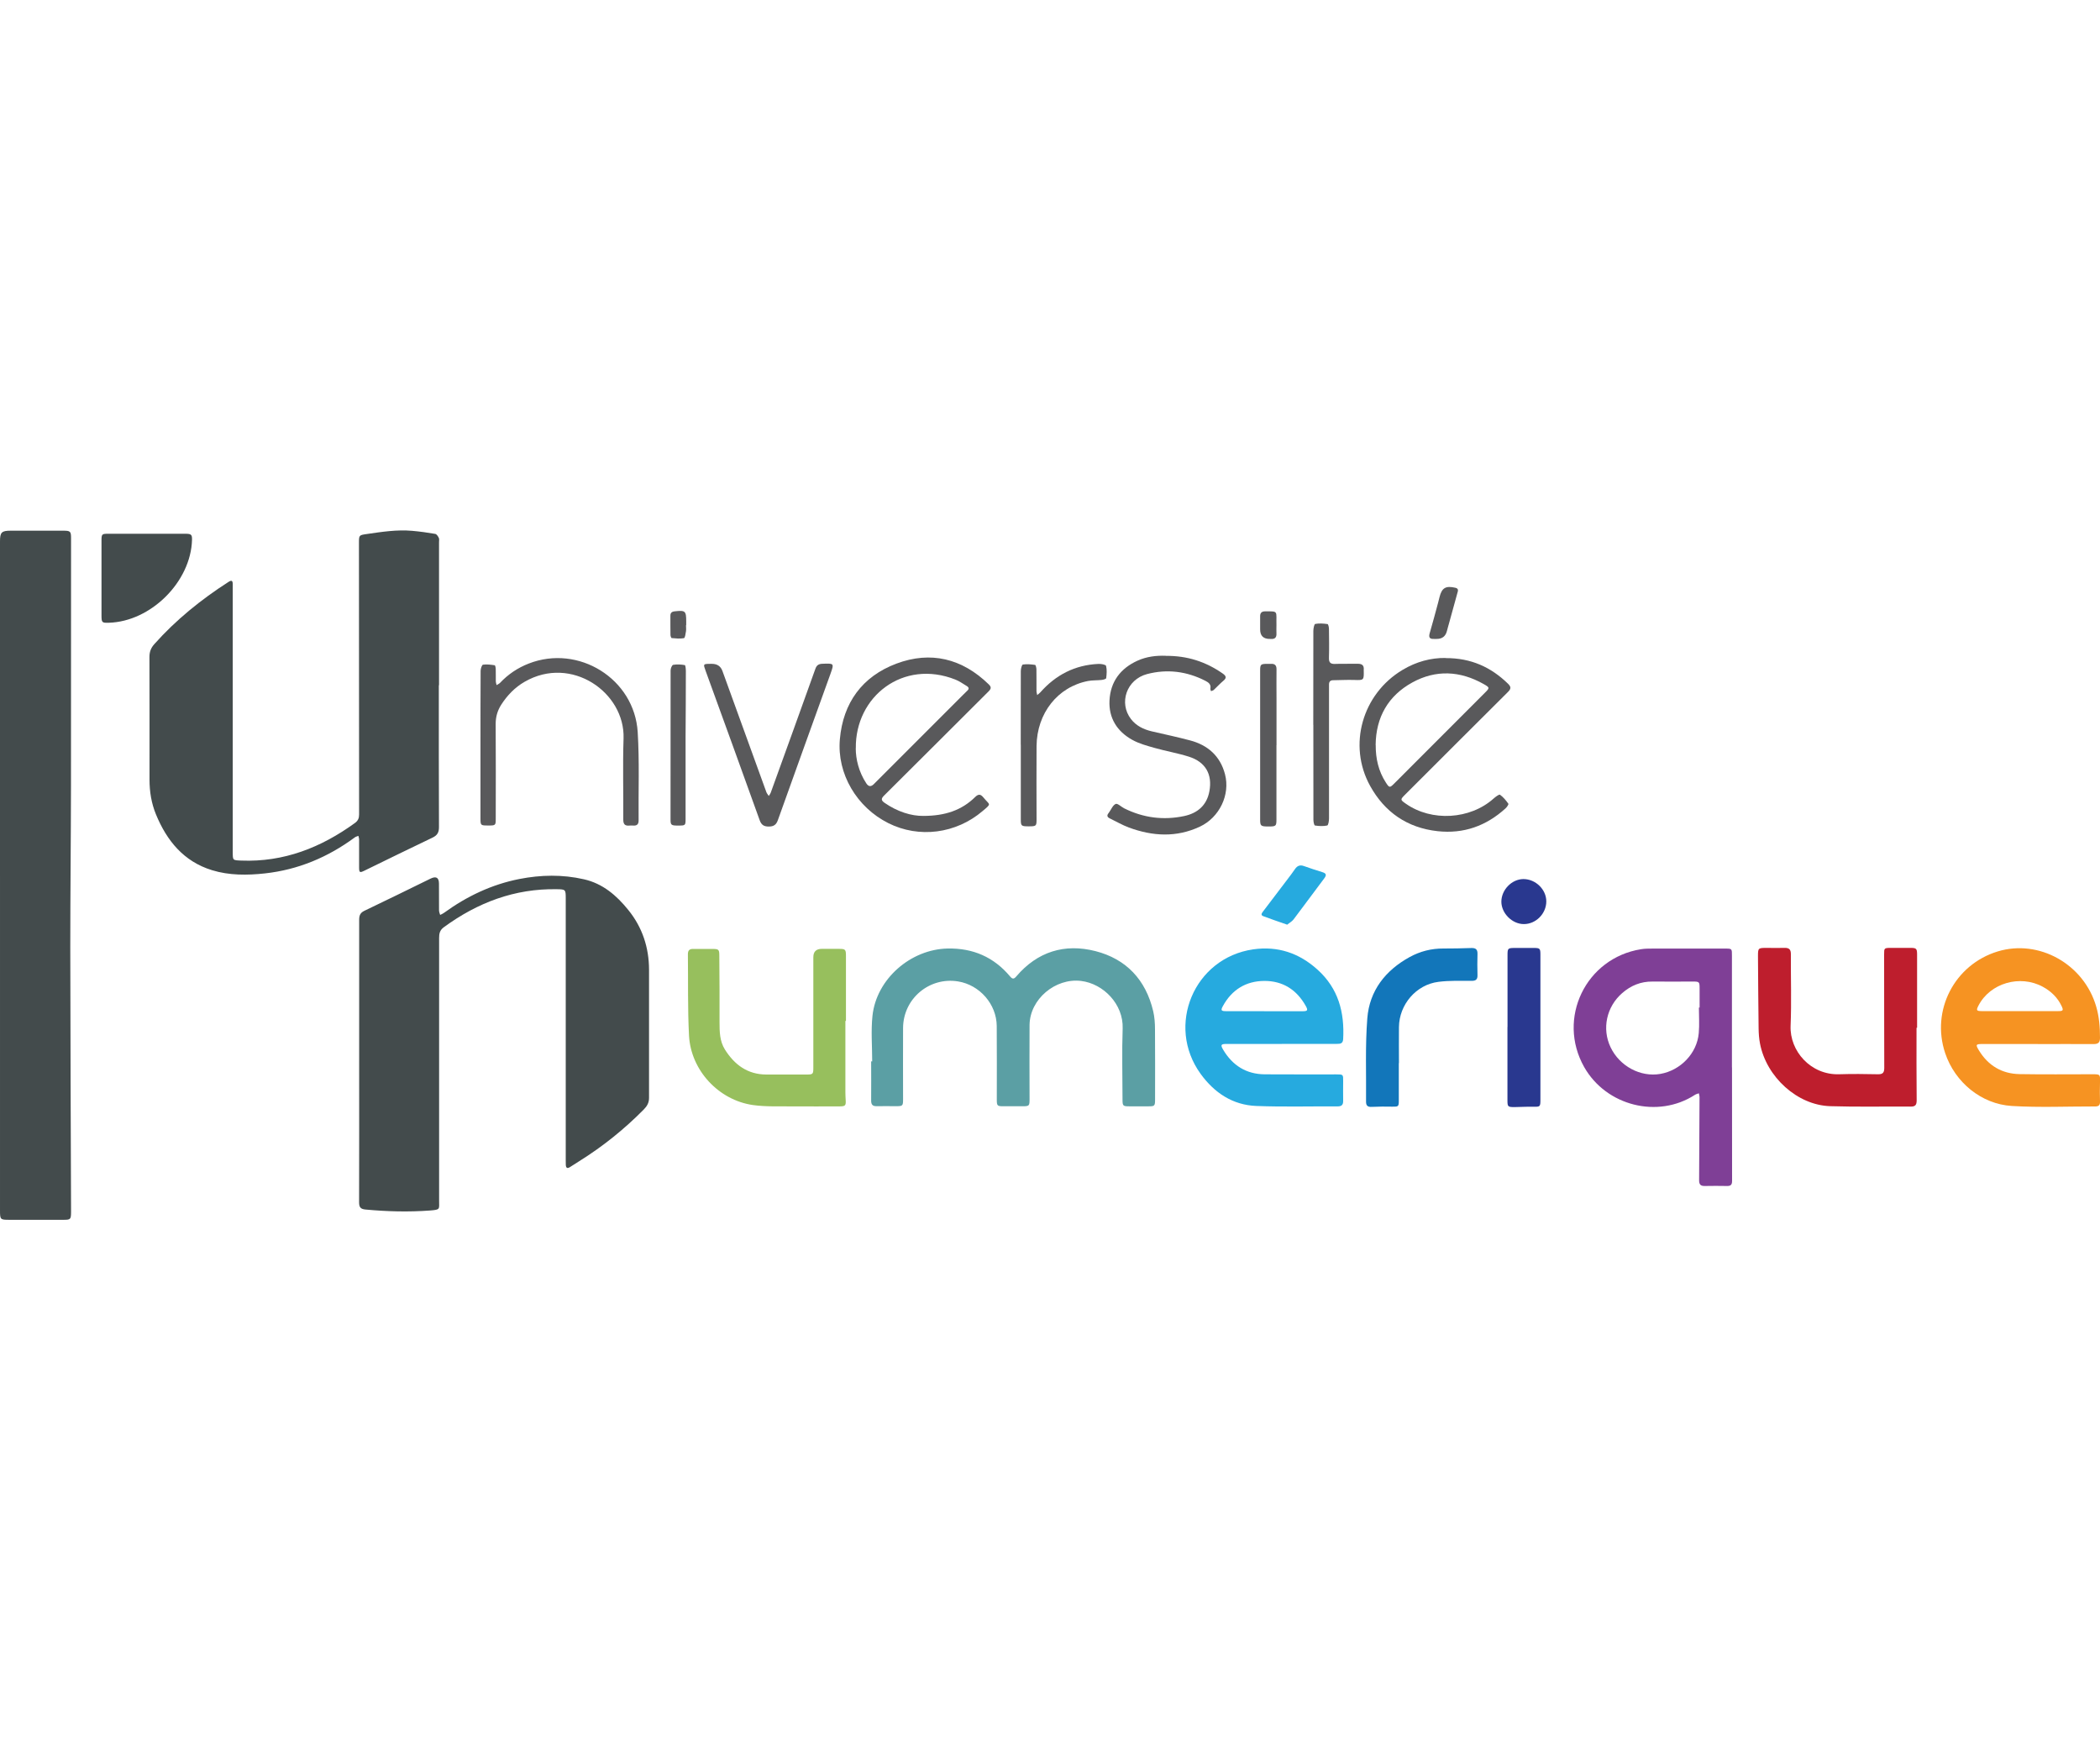 <?xml version="1.0" encoding="UTF-8"?><svg id="Calque_1" xmlns="http://www.w3.org/2000/svg" viewBox="0 0 300 250"><defs><style>.cls-1{fill:#f69322;}.cls-2{fill:#be1e2d;}.cls-3{fill:#5b9fa4;}.cls-4{fill:#26aadf;}.cls-5{fill:#97bf5d;}.cls-6{fill:#59595b;}.cls-7{fill:#7f3f96;}.cls-8{fill:#434b4c;}.cls-9{fill:#1276ba;}.cls-10{fill:#29388f;}</style></defs><path class="cls-8" d="m0,125.12C0,109.2,0,93.27,0,77.34c0-1.31.22-1.54,1.54-1.54,2.49,0,4.99,0,7.48,0,1.04,0,1.13.09,1.13,1.09,0,11.77,0,23.54-.01,35.31-.01,7.69-.1,15.38-.1,23.07.01,12.52.07,25.05.11,37.57,0,.1,0,.21,0,.31-.01,1-.07,1.08-1.05,1.08-2.6,0-5.2,0-7.8,0-1.27,0-1.3-.05-1.3-1.33,0-15.93,0-31.86,0-47.79H0Z"/><path class="cls-8" d="m62.69,97.87c0,6.76-.01,13.52.02,20.27,0,.75-.23,1.17-.92,1.5-3.26,1.55-6.5,3.15-9.75,4.73-.65.32-.74.26-.74-.49,0-1.33,0-2.65,0-3.98,0-.17-.07-.34-.1-.51-.18.07-.38.11-.53.23-3.82,2.82-8.08,4.61-12.81,5.13-2.53.28-5.12.3-7.58-.46-4.03-1.24-6.45-4.2-8-7.97-.65-1.58-.92-3.24-.92-4.95,0-5.85.01-11.7-.01-17.54,0-.73.21-1.28.69-1.82,3.1-3.48,6.69-6.38,10.6-8.89.45-.29.6-.19.61.31,0,.23,0,.47,0,.7,0,12.53,0,25.06,0,37.58,0,1.19,0,1.16,1.21,1.21,6.09.24,11.41-1.86,16.26-5.38.42-.31.58-.67.58-1.18-.01-12.92-.02-25.84-.02-38.75,0-1.2,0-1.17,1.17-1.34,2.13-.31,4.26-.64,6.43-.45,1.11.1,2.21.25,3.3.44.2.03.4.34.51.57.08.17.03.41.03.62,0,6.81,0,13.62,0,20.43h-.01Z"/><path class="cls-8" d="m51.31,151.51c0-6.7,0-13.41,0-20.11,0-.61.13-1.01.73-1.3,3.17-1.51,6.31-3.06,9.46-4.6q1.21-.59,1.21.72c0,1.27,0,2.55.01,3.82,0,.21.1.43.16.64.18-.09.37-.16.53-.28,3.26-2.37,6.82-4.07,10.79-4.85,3.07-.6,6.14-.66,9.21.04,2.71.61,4.68,2.32,6.35,4.39,2,2.47,2.95,5.34,2.96,8.52,0,6.11-.01,12.21,0,18.32,0,.7-.29,1.18-.74,1.64-2.79,2.83-5.86,5.29-9.22,7.39-.44.28-.88.55-1.32.84-.37.24-.58.17-.61-.29-.01-.23-.01-.47-.01-.7,0-12.47,0-24.95,0-37.42,0-1.23-.04-1.25-1.26-1.27-6.04-.11-11.35,1.91-16.17,5.44-.57.42-.66.91-.66,1.54,0,12.5,0,25,0,37.5,0,1.24.2,1.29-1.28,1.41-3.09.23-6.17.15-9.26-.14-.72-.07-.89-.37-.89-1.04.02-6.73.01-13.46.01-20.19h0Z"/><path class="cls-3" d="m124.6,151.63c0-2.18-.19-4.38.04-6.54.56-5.26,5.45-9.5,10.74-9.61,3.62-.07,6.59,1.22,8.91,3.98.35.42.56.4.9,0,3.02-3.54,6.89-4.73,11.3-3.61,4.41,1.13,7.19,4.1,8.25,8.57.2.85.26,1.75.26,2.63.03,3.33.01,6.65.01,9.98,0,.93-.05.99-.95.99-.91,0-1.82,0-2.73,0-.91,0-.97-.06-.97-.98,0-3.38-.1-6.76.02-10.14.12-3.45-2.73-6.4-5.95-6.79-3.66-.44-7.31,2.6-7.35,6.29-.03,3.51,0,7.02,0,10.53,0,1.06-.02,1.08-1.1,1.08-.88,0-1.77,0-2.65,0-.86,0-.93-.07-.93-.94,0-3.51.02-7.02-.01-10.53-.03-3.12-2.44-5.86-5.52-6.36-4.11-.67-7.83,2.46-7.86,6.63-.02,3.38,0,6.76,0,10.14,0,1.02-.03,1.05-1.05,1.05-.91,0-1.82-.02-2.73,0-.57.01-.78-.22-.78-.79.02-1.87,0-3.74,0-5.61.05,0,.09,0,.14,0Z"/><path class="cls-7" d="m247.43,152.46c0,5.41,0,10.81.01,16.22,0,.57-.22.73-.73.72-1.07-.02-2.13-.02-3.2,0-.63.01-.79-.29-.78-.87.03-3.95.05-7.9.06-11.85,0-.17-.06-.34-.1-.52-.18.07-.38.11-.54.21-5.3,3.45-12.69,1.6-15.84-3.96-3.93-6.95.23-15.57,8.12-16.83.54-.09,1.09-.09,1.63-.09,3.46,0,6.91,0,10.37,0,1.02,0,.99,0,.99,1.07-.01,5.3,0,10.6,0,15.91h0Zm-4.73-8.55s.06,0,.1,0c0-.91,0-1.82,0-2.73,0-.94-.04-.98-.95-.98-1.92,0-3.85.02-5.77,0-1.67-.02-3.09.56-4.34,1.65-2.24,1.95-2.92,5.08-1.66,7.73,1.29,2.71,4.28,4.31,7.12,3.81,2.89-.51,5.23-2.94,5.48-5.82.11-1.21.02-2.44.02-3.66Z"/><path class="cls-1" d="m291.11,149.12c-2.62,0-5.25,0-7.87,0-.99,0-1.05.08-.52.94,1.32,2.15,3.28,3.32,5.8,3.36,3.45.06,6.91.02,10.36.02,1.17,0,1.15,0,1.12,1.17-.03.91-.03,1.82,0,2.73.02.51-.18.7-.68.7-3.97-.01-7.96.17-11.92-.07-4.36-.27-8.12-3.38-9.52-7.55-2.05-6.11,1.34-12.64,7.5-14.52,5.91-1.8,12.33,1.82,14.08,7.88.43,1.48.54,2.95.54,4.46,0,.7-.28.89-.93.89-2.65-.02-5.3,0-7.95,0h0Zm-2.58-4.7h0c1.84,0,3.69,0,5.53,0,.68,0,.74-.12.45-.73-.58-1.21-1.48-2.09-2.67-2.74-3.26-1.78-7.55-.54-9.21,2.7-.33.65-.28.76.44.77,1.82.01,3.63,0,5.45,0Z"/><path class="cls-4" d="m183.11,149.11c-2.62,0-5.25,0-7.87,0-.83,0-.91.13-.5.83,1.34,2.25,3.3,3.49,5.94,3.51,3.4.03,6.81,0,10.21.01,1,0,1,0,.99.98,0,.94-.02,1.87,0,2.81.01.57-.23.78-.79.78-3.87-.02-7.75.09-11.61-.06-3.39-.13-6.01-1.89-7.96-4.58-5-6.9-.94-16.57,7.51-17.79,3.48-.5,6.55.51,9.19,2.9,2.98,2.69,3.87,6.09,3.66,9.93-.04.65-.43.67-.9.67-2.62,0-5.25,0-7.87,0h0Zm-2.5-4.67h0c1.82,0,3.63.01,5.45,0,.75,0,.82-.13.48-.75-1.3-2.33-3.3-3.6-5.95-3.58-2.61.02-4.61,1.26-5.88,3.57-.35.63-.27.75.46.75,1.82.01,3.63,0,5.45,0Z"/><path class="cls-2" d="m273.79,146.8c0,3.46-.02,6.91.02,10.37,0,.71-.24.9-.89.89-3.82-.03-7.64.06-11.46-.06-4.69-.14-9.11-4.15-10.03-8.94-.14-.71-.19-1.44-.2-2.17-.05-3.43-.06-6.86-.09-10.29,0-1.18.02-1.21,1.23-1.21.86,0,1.72.03,2.57,0,.67-.02.91.25.9.92-.02,3.4.1,6.81-.04,10.21-.15,3.59,2.87,7.05,6.94,6.92,1.84-.06,3.69-.04,5.54,0,.68.01.9-.22.9-.9-.02-5.41-.01-10.81-.02-16.22,0-.89.01-.92.9-.93.96,0,1.92,0,2.88,0,.83,0,.93.11.93.96,0,3.48,0,6.96,0,10.45-.02,0-.05,0-.07,0Z"/><path class="cls-5" d="m120.77,145.81c0,3.4,0,6.81,0,10.21,0,.36.02.73.04,1.09.05.8-.04.91-.85.92-2.24,0-4.47.02-6.71,0-1.89-.02-3.81.07-5.68-.19-4.92-.7-8.88-4.97-9.14-9.93-.2-3.86-.11-7.74-.16-11.61,0-.58.25-.78.81-.76.86.02,1.72,0,2.57,0,1.07,0,1.11.04,1.11,1.09.02,3.12.05,6.24.03,9.36,0,1.37.02,2.72.77,3.92,1.37,2.18,3.24,3.56,5.91,3.57,1.87.01,3.74,0,5.61,0,1.11,0,1.11,0,1.11-1.15,0-5.2,0-10.4,0-15.6q0-1.2,1.21-1.2c.81,0,1.61,0,2.42,0,.95,0,1.03.07,1.03,1.01,0,3.09,0,6.19,0,9.28h-.09Z"/><path class="cls-6" d="m131.94,116.54c3.09-.01,5.45-.81,7.37-2.7.49-.48.8-.4,1.19.08.91,1.11,1.2.8-.11,1.91-3.81,3.26-9.1,3.94-13.49,1.74-4.49-2.25-7.35-7.03-6.92-11.97.45-5.21,3.2-8.98,8.07-10.81,4.91-1.84,9.4-.74,13.2,2.96.41.4.34.64-.03,1.01-4.97,4.95-9.93,9.92-14.91,14.86-.48.47-.43.71.07,1.06,1.81,1.25,3.8,1.89,5.57,1.86Zm-9.69-9.66c0,1.52.42,3.37,1.52,5.03q.46.69,1.06.09c4.26-4.26,8.52-8.52,12.78-12.78.18-.18.36-.37.56-.55.29-.26.27-.48-.06-.68-.54-.32-1.05-.7-1.62-.92-7.46-2.96-14.33,2.4-14.23,9.81Z"/><path class="cls-6" d="m206.52,94c3.61-.02,6.48,1.29,8.91,3.66.48.47.43.74-.02,1.19-4.9,4.87-9.79,9.77-14.68,14.65-.71.71-.71.73.11,1.3,3.68,2.59,9.18,2.26,12.53-.74.27-.24.79-.63.91-.55.47.34.86.81,1.2,1.29.06.09-.21.49-.4.66-2.76,2.51-5.98,3.67-9.72,3.26-4.33-.48-7.55-2.71-9.63-6.47-3.22-5.83-1.11-13.14,4.64-16.57,1.95-1.17,4.05-1.73,6.14-1.7Zm-9.99,12.42c-.01,1.92.39,3.71,1.44,5.34.51.8.57.79,1.23.13,4.29-4.3,8.58-8.6,12.88-12.89.75-.75.78-.78-.14-1.3-3.35-1.89-6.81-2.07-10.18-.22-3.45,1.9-5.2,4.96-5.24,8.94Z"/><path class="cls-9" d="m199.83,151.84c0,1.79,0,3.59,0,5.38,0,.83-.07.86-.9.85-.99-.02-1.97-.02-2.96.03-.56.03-.82-.15-.82-.73.04-3.97-.13-7.97.18-11.92.31-3.94,2.57-6.83,6.03-8.74,1.51-.83,3.12-1.24,4.85-1.23,1.32,0,2.65-.02,3.97-.07.62-.02.91.18.89.84-.03,1.01-.03,2.03,0,3.04.02.61-.24.81-.83.81-1.58,0-3.18-.06-4.74.14-3.19.39-5.62,3.25-5.65,6.46-.02,1.71,0,3.43,0,5.15h0Z"/><path class="cls-6" d="m68.64,106.35c0-3.51,0-7.02.02-10.53,0-.31.18-.86.34-.88.54-.08,1.12,0,1.67.08.08.01.15.36.15.55.02.57,0,1.14.01,1.71,0,.19.07.39.11.58.16-.11.36-.19.49-.32,1.16-1.23,2.53-2.15,4.1-2.76,7.11-2.78,15.1,2.16,15.57,9.79.26,4.19.09,8.42.13,12.62,0,.54-.23.76-.75.73-.18-.01-.37-.02-.55,0-.68.07-.9-.21-.89-.9.03-3.85-.09-7.7.04-11.54.22-6.57-7.45-11.95-14.13-8.1-1.39.8-2.5,1.95-3.36,3.3-.52.82-.78,1.71-.78,2.72.03,4.52.02,9.04.01,13.57,0,.93-.03.95-1.14.94-1,0-1.04-.03-1.04-.98,0-3.53,0-7.07,0-10.6h0Z"/><path class="cls-8" d="m14.5,82.6c0-1.79,0-3.58,0-5.37,0-.94.05-.99.95-.99,3.69,0,7.37,0,11.06,0,.81,0,.94.13.92.87-.16,5.98-5.87,11.67-11.89,11.84-.98.03-1.04-.03-1.04-1.05,0-1.77,0-3.53,0-5.3Z"/><path class="cls-6" d="m166.55,93.68c3.04-.03,5.7.83,8.12,2.52.52.36.59.64.07,1.06-.48.4-.89.87-1.35,1.29-.1.09-.26.11-.39.17-.03-.12-.11-.25-.09-.35.12-.62-.25-.89-.72-1.13-2.66-1.36-5.46-1.71-8.32-.96-2.93.77-4.08,4.12-2.3,6.43.75.97,1.79,1.47,2.96,1.75,1.82.42,3.65.81,5.46,1.29,2.56.67,4.33,2.24,5.01,4.84.77,2.94-.8,6.17-3.58,7.48-3.36,1.58-6.76,1.38-10.15.13-.94-.35-1.83-.87-2.74-1.31-.36-.18-.44-.41-.17-.74.03-.04.06-.08.09-.13.3-.42.53-1.02.94-1.19.27-.11.79.42,1.21.63,2.73,1.36,5.6,1.73,8.57,1.1,1.89-.4,3.23-1.52,3.6-3.54.45-2.41-.55-4.19-2.93-4.94-1.61-.51-3.28-.79-4.9-1.25-1.09-.31-2.22-.61-3.2-1.16-2.16-1.2-3.37-3.11-3.24-5.63.14-2.68,1.57-4.57,4-5.67,1.3-.59,2.69-.75,4.03-.7Z"/><path class="cls-10" d="m215.36,146.68c0-3.43,0-6.85,0-10.28,0-.92.06-.99.96-1,.93-.01,1.87-.01,2.8,0,.86,0,.94.08.94.94,0,3.25,0,6.49,0,9.74,0,3.66,0,7.32,0,10.98,0,1.03-.04,1.04-1.04,1.02-.88-.02-1.76.04-2.65.05-.97,0-1.02-.05-1.02-1,0-3.48,0-6.96,0-10.44Z"/><path class="cls-6" d="m101.7,94.82q1.14,0,1.51,1.03c2.09,5.76,4.17,11.53,6.27,17.29.07.2.23.37.35.55.1-.17.23-.33.29-.51,2.13-5.89,4.26-11.77,6.37-17.67.18-.5.47-.68.98-.7,1.71-.07,1.71-.08,1.15,1.49-2.5,6.94-5.01,13.88-7.49,20.83-.24.68-.6.93-1.31.93-.7,0-1.06-.24-1.3-.92-2.55-7.12-5.14-14.22-7.72-21.33-.35-.97-.36-.98.67-.99.08,0,.16,0,.23,0Z"/><path class="cls-6" d="m145.82,106.37c0-3.51,0-7.01.01-10.52,0-.32.14-.9.29-.93.57-.09,1.17-.03,1.75.05.09.01.18.4.19.61.02,1.04,0,2.08.01,3.12,0,.19.07.38.1.58.15-.13.32-.24.45-.39,2.21-2.5,4.95-3.91,8.3-4.06.38-.02,1.04.1,1.09.28.14.55.09,1.17.02,1.75-.01.12-.42.24-.66.26-.64.07-1.31.03-1.94.15-4.33.84-7.3,4.59-7.35,9.29-.03,3.48,0,6.96,0,10.44,0,.99-.03,1.03-1.14,1.03-1.05,0-1.11-.06-1.11-1,0-3.56,0-7.12,0-10.68Z"/><path class="cls-6" d="m187.61,103.53c0-4.47,0-8.93.01-13.4,0-.35.12-.98.27-1.01.57-.11,1.17-.06,1.76.02.1.01.2.45.2.68.02,1.38.04,2.75,0,4.13-.02.7.23.91.9.88,1.06-.04,2.13,0,3.19-.02.61-.01.94.2.88.86,0,.03,0,.05,0,.08.03,1.43.02,1.42-1.41,1.37-.98-.03-1.97.03-2.96.04-.43,0-.6.23-.59.64,0,.39,0,.78,0,1.17,0,5.97,0,11.94,0,17.92,0,.36-.1.99-.26,1.02-.56.12-1.17.09-1.75,0-.12-.02-.22-.53-.22-.82-.01-4.52,0-9.04-.01-13.55Z"/><path class="cls-6" d="m182.35,106.44c0,3.53,0,7.06,0,10.6,0,.95-.07,1.01-1.11,1.01-1.12,0-1.22-.06-1.22-.99,0-7.09,0-14.18,0-21.27,0-.89.08-.96,1-.97.18,0,.36,0,.55,0,.56-.03.8.23.79.79-.02,1.38,0,2.75,0,4.13,0,2.23,0,4.47,0,6.7Z"/><path class="cls-6" d="m97.94,106.39c0,3.53,0,7.07,0,10.6,0,.89-.04.92-.92.93-1.14.01-1.23-.04-1.23-.88,0-7.1,0-14.19.01-21.29,0-.28.2-.76.37-.79.54-.09,1.12-.06,1.66.04.1.02.15.56.15.86,0,3.12-.02,6.24-.04,9.36,0,.39,0,.78,0,1.17Z"/><path class="cls-4" d="m183.9,132.08c-1.24-.44-2.35-.8-3.44-1.22-.42-.16-.19-.45-.01-.69,1.15-1.51,2.3-3.02,3.44-4.53.38-.5.76-.99,1.11-1.51.32-.47.72-.63,1.27-.43.88.31,1.77.61,2.66.88.59.18.57.45.24.89-1.47,1.95-2.91,3.92-4.38,5.86-.23.3-.6.49-.89.73Z"/><path class="cls-10" d="m220.9,128.75c0,1.74-1.48,3.25-3.21,3.24-1.66,0-3.2-1.53-3.21-3.19,0-1.7,1.48-3.23,3.15-3.24,1.74,0,3.27,1.48,3.27,3.19Z"/><path class="cls-6" d="m205.24,91.26c-.13,0-.26,0-.39,0-.6.03-.78-.21-.61-.81.42-1.44.81-2.9,1.2-4.35.08-.28.14-.55.21-.83.33-1.31.89-1.63,2.25-1.32.53.12.38.46.29.78-.39,1.43-.78,2.85-1.18,4.28-.1.38-.22.75-.31,1.13q-.29,1.13-1.47,1.12Z"/><path class="cls-6" d="m182.35,89.29c0,.39-.02.78,0,1.17.04.62-.25.86-.83.8-.03,0-.05,0-.08,0q-1.43.03-1.42-1.38c0-.62,0-1.24,0-1.87,0-.48.23-.69.72-.69,1.94,0,1.56-.1,1.61,1.97Z"/><path class="cls-6" d="m98,89.3c0,.28.04.58,0,.85-.06.35-.13.96-.29,1-.56.11-1.17.04-1.75-.01-.08,0-.18-.3-.18-.46-.02-.91,0-1.81-.01-2.72,0-.42.18-.59.6-.64,1.53-.17,1.66-.07,1.66,1.44,0,.18,0,.36,0,.54Z"/></svg>